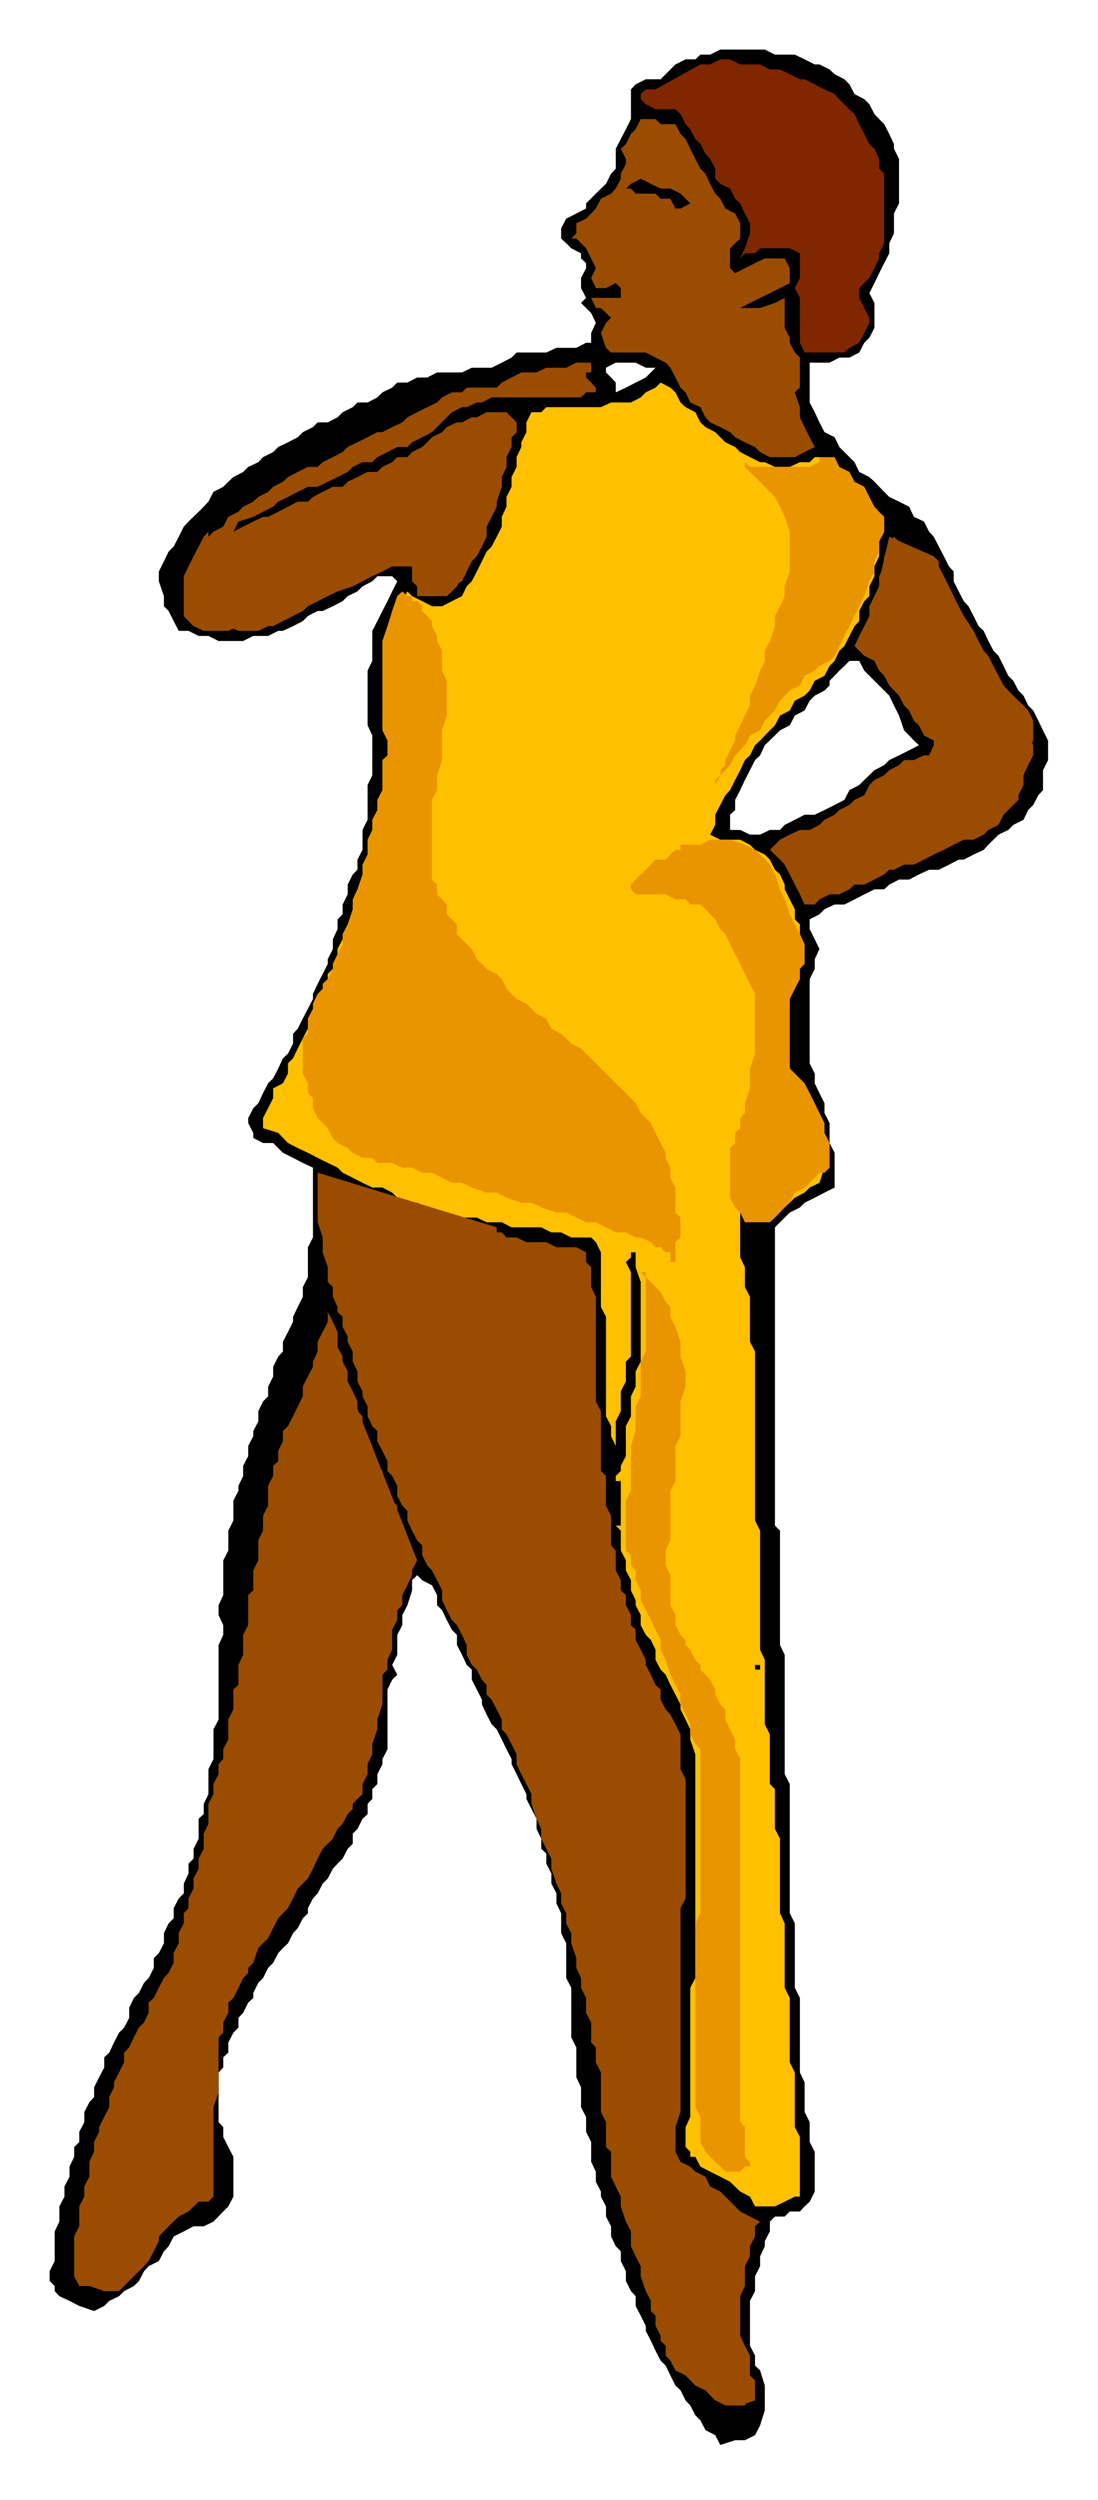 <svg xmlns="http://www.w3.org/2000/svg" fill-rule="evenodd" height="1116.04" preserveAspectRatio="none" stroke-linecap="round" viewBox="0 0 3035 6907" width="490.455"><style>.brush1{fill:#000}.pen1{stroke:none}.brush2{fill:#9a4d00}.brush5{fill:#e99500}</style><path class="pen1 brush1" d="m2856 1963-14-14-13-27-14-14-14-27-14-14-13-27-14-28-14-14-14-27-13-28-14-13-14-28-14-27-13-14-14-27-14-28v-27l-13-14-14-28-14-27-14-27-13-14-14-28-28-13-13-28-28-14-27-13-14-14-27-28-14-13-28-14-13-27-14-14-28-28-13-27-28-14-14-27-13-28-14-27v-110h55l27-14h28l27-14 14-27 14-14 14-27v-69l-14-27 14-28 13-27 14-28 14-27v-28l13-27v-55l14-28V439l-14-28v-13l-13-28-14-27-14-14-13-14-14-27-14-14-27-14-14-27-14-14-27-14-14-13-28-14h-13l-28-14-27-13h-55l-28-14h-123l-28 14h-27l-14 13h-27l-28 14-14 14-27 27h-41l-28 14-13 14v82l-14 28-14 27-14 27v55l-13 14-14 28-14 13-14 14-27 27v14l-27 14-28 14-14 27v28l14 13 14 14 27 14v14l14 13v14l-14 27v28l14 27-14 14 14 14 14 14 13 27-13 28v27h-14l-27 14h-55l-28 13h-82l-14 14-27 14-28 14h-55l-27 13h-69l-27 14h-28l-27 14h-28l-14 14-27 13-14 14-27 14h-28l-13 13-28 14-14 14-27 14h-28l-13 13-28 14-14 14-27 14-27 13-14 14-28 14-13 14-28 13-14 14-27 14-14 13-14 14-27 14-14 27-13 14-14 14-28 27-13 14-14 28-14 27-14 14-13 27-14 28v27l14 41v28l13 13 14 28 14 27h27l28 14h27l28 14h68l28-14h41l28-14h13l28-13 27-14 14-14 27-14h14l28-13 27-14 14-14 27-13 14-14 27-14 14-14h41l14 14-14 28-13 27-14 27-14 28-14 27v83l-13 27v151l13 28v110l-13 27v96l-14 28v55l-14 27v28l-13 13-14 28v27l-14 28v27l-14 14v27l-13 28v27l-14 28v13l-14 28-14 27-13 28v14l-14 27-14 27-14 28-13 14v27l-14 28-14 13-13 28-14 27-14 14-14 27-13 28-14 14-14 27v14l14 27v14l27 14h28l27 27 28 14 27 14 28 13v193l-14 27v83l-14 27v27l-14 28-13 27v14l-14 28-14 27v27l-13 14-14 28v27l-14 28v27l-14 14-13 27v28l-14 27v14l-14 27v28l-14 27v28l-13 27v14l-14 27v55l-14 28v55l-14 27v96l-13 28v27l13 28v27l-13 28v206l-14 27v82l-14 28v69l-13 27v28l-14 13v55l-14 28v27l-14 14v27l-13 28v27l-14 14-14 27v28l-14 14-13 27v28l-14 27-14 14v27l-14 28-13 13-14 28-14 14-13 27v28l-14 27-14 14-14 27-13 28-14 13v28l-14 27-14 28v27l-13 14-14 27v28l-14 27v28l-14 14v27l-13 27v28l-14 27v28l-14 27v42l-13 27v82l-14 28v27l14 14v14l13 14 28 13 27 14 41 14 28-14 14-14 27-13 14-14 27-14 14-14 14-27 13-14 28-14 14-27 13-14 14-27 28-14 27-14h28l27-13 27-28 14-14 14-27v-110l-14-27-14-28v-27l-13-14v-137l13-14v-28l14-13v-28l14-27 14-14v-27l13-14 14-28 14-13v-14l14-28 13-13 14-28 14-14 14-27 13-14 14-13 14-28 13-14 14-27 14-14v-14l14-27 13-14 14-27 14-14 14-27 13-14 14-14 14-27 14-14v-28l13-13 14-28 14-13v-28l13-14v-27l14-14v-27l14-28v-14l14-27v-165l13-27 14-14-14-27 14-28v-55l14-27v-28l14-27 13-41v-28l14-14 14 14 27 14 14 27v28l14 14 13 27 14 27 14 14v28l14 27 13 28 14 13v28l14 27 14 28v13l13 28 14 27 14 14 14 28 13 27 14 27v14l14 28 13 27 14 28v13l14 28 14 27v28l13 27v28l14 13v28l14 27v28l14 27v28l13 27v55l14 28v96l14 27v137l14 28v82l13 28v55l14 27v41l14 28v55l13 27v28l14 27v14l14 27v28l14 27v28l13 27 14 14v27l14 28v27l14 28 13 14v27l14 27 14 28v14l14 27 13 28 14 27 14 14 13 27 14 28 14 13 14 28 13 14 14 27 14 14 14 27 27 14 14 27 41-13h27l28-14 14-27 13-42v-68l-13-42-14-13v-28l-14-27v-124l14-27v-41l14-28v-27l13-28v-14l14-27v-27l14-14h27l14-14h28l13-14 14-13 14-28v-110l-14-27v-55l-14-28v-82l-13-27v-206l-14-28v-178l-14-28v-357l-14-27v-330l-13-27v-316l-14-14v-824l14-14 27-27 28-14 13-13 28-14 27-14 28-14v-96l-14-27v-55l-14-28v-27l-14-28-13-27v-27l-14-28v-233l14-28v-27l13-28-13-27-14-28v-27l27-14 14-14 28-13h27l28-14 27-14 28-14h27l14-13 27-14h28l27-14 28-13h27l28-14 27-14h14l27-14 28-13 13-14 28-28 27-13 14-14 28-14 13-27 14-14 14-27 13-14v-55l14-28v-54l-14-28-13-27-14-28zm-1154-879v-27l-13-14-14-14v-13l27-14h55l28 14h27l-27 27-28 14-27 14-28 13zm632 1126-27 14-28 14-27 13h-28l-27 14-28 14-13 14h-28l-27 13h-28l-27-13h-28v-42l14-13v-28l14-27 13-28 14-27 14-28 14-13 13-28 28-27 14-14 27-14 14-27 27-14 14-27 14-14 27-14 14-14v-13l14-14 13-14 14-13 14-14h27l14 27 28 28 13 13 28 28 13 27 14 28 14 41 14 14 13 14 14 13-27 14-28 14-27 13-14 14-27 14-28 27-14 14-27 14-14 27z"/><path class="pen1 brush2" d="m453 5465 13-14 14-28v-27l14-27v-28l14-27v-28l13-14v-27l14-27v-28l14-27v-28l14-27v-42l13-27v-55l14-27v-28l14-27v-28l13-14v-27l14-27v-55l14-28v-55l14-13v-55l13-28v-55l14-27v-83l14-13v-55l14-28v-55l13-27v-41l14-28v-55l14-27v-28l14-13v-28l13-27v-28l14-14 14-27 13-27 14-28v-27l14-28 14-27v-14l13-28v-27l14-27 14-28v-27l14 27 13 28v41l14 27v14l14 27v28l14 27 13 28v27l14 14v27l14 28 13 27v28l14 27 14 14v28l14 27 13 27 14 14v28l14 27 14 28v27l13 14 14 27-14 28v13l-13 28-14 27v28l-14 14v27l-14 27v55l-13 28v27l-14 14v55l-14 27v55l-14 28v41l-13 27v28l-14 27v14l-14 41-27 14-14 28-14 27-27 27-14 28-14 27-13 14-14 28-14 27-14 14-13 27-14 14-14 27-13 14-14 28-14 27-14 14-13 27-14 28-14 13v28l-14 14-13 27-14 28-14 13v28l-14 27v28l-13 13v28l-14 27v28l-14 14v137l14 27v55l-14 28v27l-13 28-14 27v28l-28 13-27 14-14 14-27 27-14 14-14 27-14 28-13 27-14 14-27 28-14 13-28 28h-27l-41-14h-28l-14-27v-110l14-28v-55l14-27v-28l14-27v-41l13-28v-27l14-28v-13l14-28 14-27v-28l13-27v-14l14-27 14-28v-27l14-14 13-28 14-27 14-14 13-27v-28l14-13 14-28 14-27zm343-4147 27-14 28-14h27l14-13 28-14 27-14 14-14 27-13 28-14 27-14h14l27-14 28-13 14-14 27-14 28-14 27-13 14-14 27-14h28l13-13h83l14-14 27-14 27-14h42l27-13h55l28-14h41v27h-14v14l14 14 13 14v13h-27l-14 14h-247l-27 14h-14l-28 13h-13l-28 14-14 14-27 27-14 14-27 14-28 14-13 13h-28l-27 14-28 14-14 14h-27l-27 13-14 14-28 14-27 13-28 14h-27l-28 14-27 14-27 13-14 14-28 14-27 14-41 13-14 28 27-14 28-14 27-13h14l28-14 27-14 27-14h28l14-13 27-14 28-14h27l14-14 27-13 28-14h27l14-14 27-13 14-14h28l13-14 28-14 14-13 13-14 28-14 13-14 28-13h14l27-14h14l27-14h55l14 14 14 14v27l-14 14-14 27v55l-13 28v27l-14 28v27l-14 28-14 27v28l-13 27-14 27-14 14-14 28-13 27-28 14-14 14-27 13h-27l-14-13v-28l-14-14h14v-13l-28-14h-68l-28 14h-14l-27 13-27 14-28 14-14 14-27 13-28 14-27 14-14 13-27 14-28 14-27 14h-14l-27 13h-55l-28-13h-41l-14-14-27-28-28-13-13-28 13-27v-28l14-13v-28l14-27 14-14 13-27 14-14 27-14 14-27 28-14 13-14 28-14 14-13 27-14 14-14 27-14 14-13z"/><path class="pen1" style="fill:#ffc000" d="M892 2773v-27l14-28v-27l14-14 13-27v-28l14-27 14-28v-13l14-28v-27l13-28 14-27v-28l14-13v-28l13-27v-28l14-27v-28l14-27v-28l14-13v-55l13-28v-27l14-28v-27l14-14v-357l14-27 13 13 28 14 27 14h28l27-14 28-14 13-27 14-14 14-27 14-28 13-27 14-14 14-27 14-28v-27l13-28v-27l14-28v-27l14-28v-27l13-28v-13l14-28v-27l14-28h27l14-14h151l28-13h55l27-14 14-14 27-13 14-14 27 14 14 13 14 28 14 13 27 14 14 28 14 13 27 14 14 14 14 14 27 13 14 14 27 14 28 14h13l28 13h41l28-13h27l14-14h13l14 14 14 27 27 14 14 27 28 14 13 27 28 14 14 14 27 27v28l-14 27v41l-13 28v27l-14 28v27l-14 14-14 27v28l-13 14-14 27-14 28-14 13-13 28-14 14-14 27-27 14-14 27-14 14-27 14-14 27-27 14-14 27-14 14-27 28-14 13-14 28-14 13-13 28-14 27-14 28-13 14-14 27-14 27v28l-14 27 28 14h55l27 14 14 14 27 13 14 14 14 28 14 13 13 28v13l14 28 14 27v28l14 14v27l13 28v27l-13 27-14 42-14 13v55l-14 28v110l14 27v28l14 13v28l14 27 13 28v13l14 28 14 27 13 14 14 41v41l-14 42-27 13-14 14-27 14-14 14-27 13-28 14-27 14h-28v-28l-14-41v-69l-13-27-14 14v82l14 28v151l13 27v55l14 27v124l14 27v467l14 28v329l13 28v178l14 28v137l14 14v110l14 27v206l13 28v178l14 28v178l14 28v151l14 27v165h-14l-28 14-27 13h-55l-14-27-27-14-28-27-27-14-28-14-27-14-14-27h-14v-14l-13-13v-55l13-28v-357l14-27v-618l-14-41v-28l-13-27-14-28v-14l-14-27-14-27-13-28-14-14-14-27v-28l-13-27-14-14-14-27v-28l-14-27v-14l-13-27v-28l-14-27v-28l-14-27v-55l-14-14h14v-123h-14v-14l14-14v-14l14-27v-83l14-27v-55l13-27v-42l14-27v-220l-14-41v-41h-13v14l-14 13 14 28v233l-14 14v55l-14 27v55l-14 28v68l-13-27v-28l-14-27v-275l-14-27v-151l-14-28-13-13h-55l-28-14h-27l-28-14h-82l-27-14h-42l-27-13h-55l-28-14h-27l-27-14-28-13h-27l-28-14-14-14-27-14h-28l-27-13-27-14-28-14-14-14-27-13-28-14-27-14-28-13-27-14-27-28-42-13v-28l14-27 14-28v-27l27-14 14-27v-28l14-14 13-27 14-28 14-27 14-28 13-13 14-28z"/><path class="pen1 brush2" d="m920 3254 27 14 14 13h27l28 14 13 14h28l27 14 28 13h27l14 14h28l27 14 27 13h14l28 14h27l28 14h55l13 14h28l27 13h55l28 14h55l27 14v27l14 14v55l13 27v289l14 27v165l14 14v82l14 28v82l13 14v55l14 27v28l14 13v28l14 27v28l13 13v28l14 27 14 28v14l14 27 13 28 14 13v28l14 27 13 14 14 27 14 28v96l14 27v330l-14 27v563l-14 42v68l14 28 27 13 14 14 28 14 13 27 28 14 14 14 27 27 14 14 27 14 28 14-14 13v28l-14 27v28l-14 27v55l-13 28v109l13 28 14 27v110l-14 28h-54l-28-14-14-14-13-14-14-13-14-28-14-14-13-13-14-14-14-14-14-27-13-28v-27l-14-14v-27l-14-28v-27l-13-28v-27l-14-14v-27l-14-28v-27l-14-28v-27l-13-28v-41l-14-27v-55l-14-28v-82l-14-14v-165l-13-27v-14l-14-27v-55l-14-28v-27l-14-28v-41l-13-27v-28l-14-27v-28l-14-27v-28l-13-13v-28l-14-27-14-28v-27l-14-28v-13l-13-28-14-27v-28l-14-27-14-14-13-27v-28l-14-27-14-14-14-28-13-27v-14l-14-27-14-28-13-27-14-14-14-27-14-28v-27l-13-14-14-27-14-28-14-27v-14l-13-28-14-27v-27l-28-28-13-27-14-28-14-27-13-14-14-28v-27l-14-14-14-27-13-28v-27l-14-14-14-27v-28l-14-27-13-14v-27l-14-28-14-27v-28l-14-14-13-27v-27l-14-28v-14l-14-27v-28l-13-27v-28l-14-27v-14l-14-27v-55l-14-28v-82l-13-27v-110l-14-41 14-28v-41zm796-2843 14-13 14-28 13-13 14-28h41l14 14h41l14 27 14 14 13 27 14 28 14 27 14 14 13 28 14 27 14 14 14 27 27 14 14 27v42l-14 13-14 14v55l14 14 27-14 28-14 27-13h55l14 27v41l-27 14-28 14-27 13-28 14-27 14h55l41-14 27-14v83l14 27v14l14 27 14 14v83l-14 13 14 41v28l13 27 14 28 14 27-28 14-27 14h-69l-27-14-14-14-28-13-27-14-14-14-27-14-28-13-13-14-14-28-28-13-13-28-14-13-14-28-14-27-13-14-28-14-27-14h-96l-14-13-14-41 14-28 14-14-28-27h-14l-13-28h82v-27l-14-14-27 14h-28l-13-28 13-27-13-27-14-28-14-14-13-13h-14l14-14v-28l27-13 14-14 13-14 14-27 28-14 13-14 14-27v-14l14-27v-14l-14-28z"/><path class="pen1 brush1" d="m1771 494 28 14 27 13h27l28 14 27 27-27 14h-14l-14-27h-27l-14-14h-55l-13-14h-14l14-13 27-14z"/><path class="pen1" style="fill:#802700" d="M1936 178h27l28-14h27l28 14h55l27 14h28l27 13 28 14h13l28 14 27 14 28 13 13 14 28 28 14 13 13 28 14 27 14 28 14 13 13 28v27l14 14v192l-14 28v14l-13 27-14 27-14 14-14 14v27l14 28 14 27v14l-14 28-14 27-27 14-14 13h-110l-13-27V823l-14-27 14-28v-68l-28-14h-82l-14 14h-28l-13 14 13-28 14-41v-28l-14-27-13-28-14-13-14-28-27-13-14-14v-28l-14-27-13-14-14-27-14-14-14-27-13-14-14-28-14-13h-55l-27-14-14-14v-14l14-13h27l124-69z"/><path class="pen1 brush1" d="M2101 4600v13h-14v-13h14z"/><path class="pen1 brush2" d="M2211 2293h27l27-14 14-14 28-14 13-13 28-14 14-14 27-13 14-28 14-14 27-13 14-14 27-14 14-14h27l28-13h14l13-28v-13l-27-14-14-28-14-13-13-28-14-14-14-27-27-28-14-27-14-14-13-27-28-14-27-27 13-28 14-27 14-28v-27l14-28 13-27v-28l14-27v-28l14-27 13-27 14 13 28 14 13 27 14 14 28 14 13 27 14 14 14 14 14 27 13 14 14 27 14 14 13 28 14 27 14 14 14 27 13 14 14 28v27l14 14 14 27 13 14 14 27 14 14 27 28v41l14 27v28l-14 27-13 28-28 27-41 28-14 13-27 28-14 13-14 14-27 14-28 27-13 14-28 14-14 14-27 13-28 14h-13l-28 14-27 14-14 13-27 14-28 14h-27l-14 13-28 14h-27l-28 14-13 14h-28l-13-28-14-27-14-28-14-27-13-14-28-27 28-28 27-14 28-13z"/><path class="pen1 brush5" d="M1881 2334h55l27-14h55l41 14 28 14 14 13 27 28 14 27 14 41 13 28 14 41 14 28 14 27 13 28v54l-13 14v28l-14 27-14 28v192l14 14 27 27 14 27 14 28 13 27 14 28v27l14 28v68l-14 14h-14l-13 14-14 14-14 13-27 14-14 28-14 13-27 28-14 13h-69l-13-27-14-14-14-27v-137l14-14v-28l14-13v-28l13-14v-27l14-41v-55l14-41v-165l-14-28-14-27-13-28-14-27-14-27-13-28-14-14-14-27-14-14-13-14-14-13h-28l-13-14h-28l-27-14h-83l-13-14v-13l13-14 14-14 14-13 14-14 13-14h28l13-14 14-13h14v-14zm-769-700-14 13-14 41-13 42-14 41v247l14 28v41l-14 13v83l-14 27v28l-14 27v28l-13 27v41l-14 28v27l-14 41-13 28v27l-14 42-14 27v28l-14 27-13 27v14l-14 28-14 13v14l-14 14-13 27v14l-14 27v42l-14 13v97l14 27v27l14 14v28l13 27 14 14 14 14 14 27 13 14 28 14 14 13 27 14h27l14 14h41l28 13h27l28 14h27l28 14 27 14h28l27 13 41 14h28l27 14 41 14h28l27 13 42 14h27l28 14 27 13h27l28 14 27 14h28l27 14h14l28 13 13 14h14l14 14h13v27h14v-55l14-13v-55l-14-14v-69l-14-27v-28l-13-27v-14l-14-27-14-28-13-27-28-28-14-27-27-28-28-27-27-27-14-14-14-14-27-27-14-14-27-14-14-14-14-13-27-14-14-28-27-13-14-14-14-14-27-13-14-14-14-14-13-27-14-14-28-14-13-14-14-13-14-28-14-13-13-14-14-14v-27l-14-14-14-14v-27l-13-14-14-14v-27l-14-14v-220l14-27v-41l14-42v-82l13-41v-96l-13-28v-55l-14-27v-14l-14-27v-14l-13-14-14-14v-13l-14-14h-14v-14h-13l-14-13z"/><path class="pen1 brush2" d="M1373 3391v179l14 27v165l13 27v110l14 28v110l14 41v68l13 28v69l14 27v41l14 28v55l14 13v28l13 27v14l14 14v27l14 14 14 14 13 27v14l14 14 14 27 14 14 13 27v28l14 13 14 28 13 27 14 14 14 28 14 27 13 27v28l14 27 14 28 14 14v27l13 28 14 27v27l14 28v55l14 27v124l-14 14v68l-14 28v371l14 41v82l14 41v55l13 28v27l14 28v27l14 28v27l13 27v55l14 14v28l14 13v28l14 14v13l13 28v13l14 14v14l14 14v13l14 14 27 14 28 14 41 27 13 27 28 28v55l-41 14h-14l-27-14-28-14-27-14-28-13-27-28-28-14-14-27-13-14v-27l-14-14v-14l-14-27v-28l-13-13v-28l-14-27-14-41v-28l-14-27-13-28v-41l-14-27-14-42v-27l-14-28-13-27v-69l-14-13v-69l-14-28v-109l-14-28v-41l-13-14v-55l-14-27v-41l-14-28v-27l-13-28v-27l-14-41v-28l-14-27v-28l-14-27v-28l-13-27-14-41v-28l-14-27-14-28v-27l-13-28-14-41v-27l-14-28-14-27-13-28v-27l-14-28-14-27-13-14v-27l-14-28-14-27-14-14v-27l-13-14-14-28-14-13-14-28v-27l-13-28-14-27-14-14-14-27-13-28v-27l-14-42-14-27-13-28-14-27-14-27-14-28v-27l-13-42-14-27-14-27-14-28v-27l-13-28-14-41-14-28-14-27v-27l-13-28-14-27v-28l-14-27-13-14v-28l-14-27v-27l-14-14v-28l-14-13v-14l-13-28v-27l-14-14v-41l-14-41v-41l-14-42v-137l495 151z"/><path class="pen1 brush2" d="m947 3789 206 522-14 14v14l-13 13-14 28v27l-14 42-14 27-13 41v83l-14 13v96l-14 42v27l-14 41v28l-13 27v28l-14 27v28l-14 13-13 14v14l-14 14-14 27-14 14-13 27-28 28-14 27-13 28-14 27-28 28-13 27-14 27-27 28-14 27-14 28-27 27-14 41-14 14-14 28-13 27-14 28-14 13v28l-14 14v27l-13 27v152l-14 41v247l-14 14h-27l-28 27-27 14-28 27-27 28v13l-14 28-14 27-13 14-28 28-27 27-14 14h-41v-28h14v-27l13-14v-14l14-27 14-14v-27l14-28 13-27 14-28 14-27 13-28 14-27 14-28 14-27 13-27v-28l14-27 14-28v-55l14-13v-152l13-27v-55l14-27v-28l14-27v-28l14-27v-28l13-27 14-28v-27l14-14 13-27 14-28v-13l14-28 14-14 13-27 14-14v-14l14-13 14-14v-28l13-13 14-28v-13l14-28 14-27v-28l13-27v-28l14-27v-41l14-28 13-27v-55l14-41v-28l14-27v-28l14-27v-55l13-28v-55l14-27v-83l14-27v-110l14-27v-110l13-41v-165l14-14v-14zm1483-2183 14 14 14 14v13l13 14 28 14 14 27 27 28 14 27 27 28 14 27 28 28 13 27 28 27 13 28 28 27 14 28 13 27v14l14 14v55l-14 27-13 28-14 27-28 28-13 27-28 27-13 14-28 28-14 13-27 28-28 14-13 13-28 14-14 14-27 14-14 13h-13l-14 14h-28 28l14-14h13l28-13h13l28-14h27l28-14 27-14 28-13 27-14 28-14h27l28-14 13-13 28-14 14-28 13-13 14-14 14-14v-13l14-28v-27l13-42v-27l14-27v-55l-14-28-13-14-14-13-14-14-14-14-13-14-14-27-14-27-27-28-14-41-14-28-27-41-14-27-14-28-13-27-14-28-14-27v-14l-14-14-123-54-28 123zM576 1469v14l14 13 14 14 13 27 28 14h27l42 14 41-14h14l27-14h27l28-13 27-14h28l27-14 28-13 27-14 28-14 27-14 28-13 27-14 28-14h27l14-14 27-13 14-14h14l13-14 14-14 28-27 41-27 27-14 28-28 27-13 14-14 14-14h-14v41l-14 28v27l-13 28v27l-14 41-14 28-14 27-13 42-14 27-14 27-14 28-13 27-14 28-14 14-14 13h-82v-27l-14-14v-41l-13-14-14 14h-28l-27 14-28 13-27 14-27 14-42 14-27 13-28 14-41 14-27 13-28 14-13 14h-42l-27 14h-41l-28 13h-68l-28-13-14-14-13-14v-110l13-27 14-28 14-27 14-27 13-14z"/><path class="pen1 brush5" d="M2046 1277h13l14 13h165l27-13v-14h42l13 27 28 14 14 27 27 14 14 28 14 27 13 14 14 14v41l-14 27v28l-13 27v28l-14 27-14 41-14 28-13 27-14 28-14 27-14 28-13 27-14 14-28 14-13 13-28 14-13 27-28 14-27 28-14 27-28 28-13 27-28 14-14 27-27 28-14 27-13 14-14 14-14 27v14h-14 14v-28l14-13v-14l14-14v-14l13-27 14-27v-14l14-28 13-27 14-28v-27l14-28 14-41 13-27v-28l14-27 14-41v-28l14-27 13-28v-27l14-41v-110l-14-41-13-28-14-27-28-28-13-14-28-27-14-14v-13h-13zm-275 2238h14v14l14 13 13 14 14 14 14 27 13 14v27l14 28 14 41v41l14 41v42l-14 41v96l-14 27v97l-14 27v137l-13 28v41l13 27v83l14 27v28l14 27 14 14v14l13 13 14 28 14 14v13l14 14 13 14 14 27v14l14 27 14 14v28l13 27 14 28v27l14 27v1003l13 14v82l14 14v13h-14l-13 14h-41l-14-14-14-13-27-28-14-27v-69l-14-27v-508l14-28v-453l-14-14-14-27v-28l-13-27-14-28v-27l-14-27-14-28-13-41-14-28v-27l-14-28-13-27-14-27-14-28v-27l-14-28v-27l-13-14v-28l-14-13v-138l14-27v-124l13-41v-68l14-28v-96l14-28v-205l-14-14z"/></svg>

